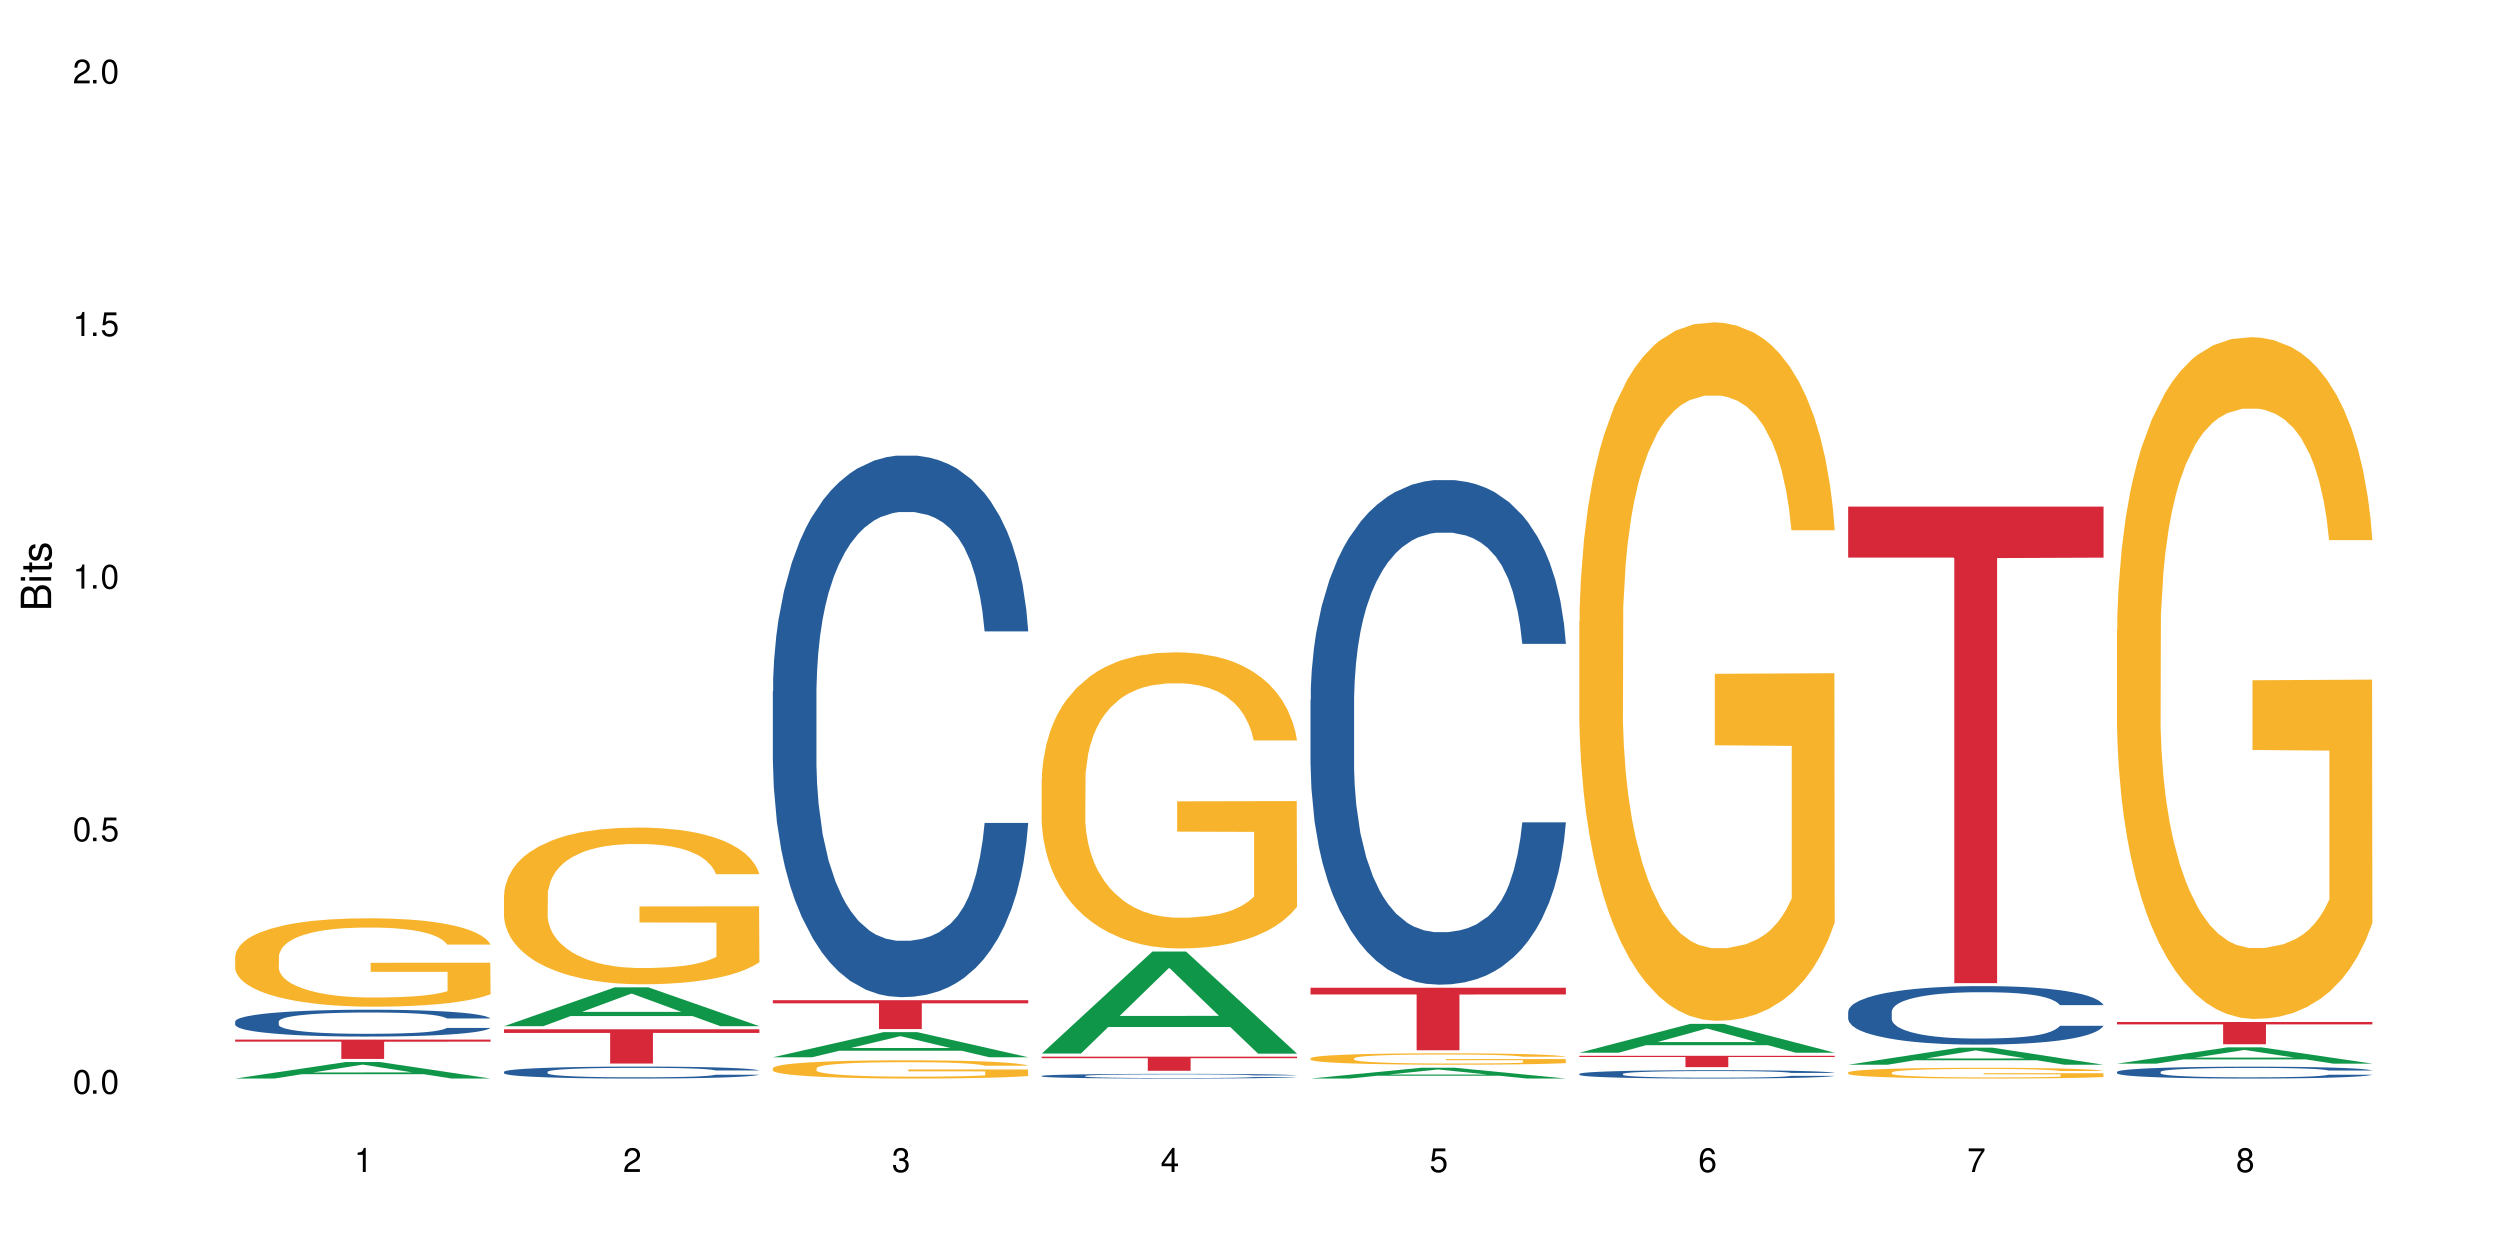 <?xml version="1.0" encoding="UTF-8"?>
<svg xmlns="http://www.w3.org/2000/svg" xmlns:xlink="http://www.w3.org/1999/xlink" width="720" height="360" viewBox="0 0 720 360">
<defs>
<g>
<g id="glyph-0-0">
</g>
<g id="glyph-0-1">
<path d="M 2.641 -6.938 C 2 -6.938 1.422 -6.656 1.078 -6.172 C 0.641 -5.562 0.406 -4.641 0.406 -3.359 C 0.406 -1.016 1.188 0.219 2.641 0.219 C 4.078 0.219 4.859 -1.016 4.859 -3.297 C 4.859 -4.641 4.656 -5.547 4.203 -6.172 C 3.844 -6.656 3.281 -6.938 2.641 -6.938 Z M 2.641 -6.188 C 3.547 -6.188 4 -5.25 4 -3.375 C 4 -1.406 3.562 -0.484 2.625 -0.484 C 1.734 -0.484 1.281 -1.438 1.281 -3.344 C 1.281 -5.25 1.734 -6.188 2.641 -6.188 Z M 2.641 -6.188 "/>
</g>
<g id="glyph-0-2">
<path d="M 1.828 -1 L 0.828 -1 L 0.828 0 L 1.828 0 Z M 1.828 -1 "/>
</g>
<g id="glyph-0-3">
<path d="M 4.562 -6.797 L 1.062 -6.797 L 0.547 -3.094 L 1.328 -3.094 C 1.719 -3.562 2.047 -3.734 2.578 -3.734 C 3.484 -3.734 4.062 -3.109 4.062 -2.094 C 4.062 -1.125 3.484 -0.531 2.578 -0.531 C 1.828 -0.531 1.375 -0.906 1.188 -1.672 L 0.328 -1.672 C 0.453 -1.109 0.547 -0.844 0.75 -0.594 C 1.125 -0.078 1.828 0.219 2.594 0.219 C 3.969 0.219 4.922 -0.781 4.922 -2.219 C 4.922 -3.562 4.031 -4.484 2.719 -4.484 C 2.25 -4.484 1.859 -4.359 1.469 -4.062 L 1.734 -5.969 L 4.562 -5.969 Z M 4.562 -6.797 "/>
</g>
<g id="glyph-0-4">
<path d="M 2.484 -4.938 L 2.484 0 L 3.328 0 L 3.328 -6.938 L 2.766 -6.938 C 2.469 -5.875 2.281 -5.734 0.984 -5.562 L 0.984 -4.938 Z M 2.484 -4.938 "/>
</g>
<g id="glyph-0-5">
<path d="M 4.859 -0.828 L 1.281 -0.828 C 1.359 -1.406 1.672 -1.781 2.5 -2.281 L 3.469 -2.828 C 4.406 -3.344 4.906 -4.062 4.906 -4.906 C 4.906 -5.484 4.672 -6.031 4.266 -6.406 C 3.859 -6.766 3.375 -6.938 2.719 -6.938 C 1.859 -6.938 1.219 -6.625 0.844 -6.031 C 0.609 -5.672 0.5 -5.234 0.484 -4.531 L 1.328 -4.531 C 1.359 -5.016 1.406 -5.281 1.531 -5.516 C 1.75 -5.938 2.188 -6.203 2.703 -6.203 C 3.469 -6.203 4.031 -5.641 4.031 -4.891 C 4.031 -4.344 3.719 -3.859 3.125 -3.516 L 2.234 -3 C 0.812 -2.172 0.406 -1.531 0.328 -0.016 L 4.859 -0.016 Z M 4.859 -0.828 "/>
</g>
<g id="glyph-0-6">
<path d="M 2.125 -3.188 L 2.578 -3.188 C 3.5 -3.188 3.984 -2.766 3.984 -1.922 C 3.984 -1.062 3.469 -0.531 2.594 -0.531 C 1.656 -0.531 1.203 -1 1.156 -2.016 L 0.312 -2.016 C 0.344 -1.453 0.438 -1.094 0.609 -0.781 C 0.953 -0.109 1.625 0.219 2.547 0.219 C 3.953 0.219 4.859 -0.625 4.859 -1.938 C 4.859 -2.828 4.516 -3.297 3.703 -3.594 C 4.344 -3.844 4.656 -4.328 4.656 -5.031 C 4.656 -6.219 3.875 -6.938 2.578 -6.938 C 1.203 -6.938 0.484 -6.172 0.453 -4.703 L 1.297 -4.703 C 1.312 -5.125 1.344 -5.359 1.453 -5.578 C 1.641 -5.969 2.062 -6.203 2.594 -6.203 C 3.344 -6.203 3.797 -5.75 3.797 -5 C 3.797 -4.516 3.609 -4.219 3.25 -4.047 C 3.016 -3.953 2.703 -3.922 2.125 -3.906 Z M 2.125 -3.188 "/>
</g>
<g id="glyph-0-7">
<path d="M 3.141 -1.672 L 3.141 0 L 3.984 0 L 3.984 -1.672 L 4.984 -1.672 L 4.984 -2.438 L 3.984 -2.438 L 3.984 -6.938 L 3.359 -6.938 L 0.266 -2.578 L 0.266 -1.672 Z M 3.141 -2.438 L 1 -2.438 L 3.141 -5.5 Z M 3.141 -2.438 "/>
</g>
<g id="glyph-0-8">
<path d="M 4.781 -5.125 C 4.609 -6.266 3.891 -6.938 2.844 -6.938 C 2.094 -6.938 1.422 -6.578 1.031 -5.953 C 0.594 -5.266 0.406 -4.422 0.406 -3.172 C 0.406 -2 0.578 -1.25 0.984 -0.641 C 1.359 -0.078 1.953 0.219 2.703 0.219 C 3.984 0.219 4.922 -0.75 4.922 -2.094 C 4.922 -3.375 4.062 -4.281 2.844 -4.281 C 2.172 -4.281 1.641 -4.031 1.281 -3.516 C 1.281 -5.234 1.828 -6.188 2.797 -6.188 C 3.391 -6.188 3.797 -5.797 3.938 -5.125 Z M 2.734 -3.531 C 3.547 -3.531 4.062 -2.953 4.062 -2.031 C 4.062 -1.156 3.484 -0.531 2.703 -0.531 C 1.922 -0.531 1.328 -1.188 1.328 -2.078 C 1.328 -2.938 1.906 -3.531 2.734 -3.531 Z M 2.734 -3.531 "/>
</g>
<g id="glyph-0-9">
<path d="M 4.984 -6.797 L 0.438 -6.797 L 0.438 -5.969 L 4.109 -5.969 C 2.5 -3.656 1.828 -2.234 1.328 0 L 2.219 0 C 2.594 -2.172 3.453 -4.047 4.984 -6.094 Z M 4.984 -6.797 "/>
</g>
<g id="glyph-0-10">
<path d="M 3.75 -3.656 C 4.469 -4.094 4.688 -4.438 4.688 -5.078 C 4.688 -6.172 3.844 -6.938 2.641 -6.938 C 1.438 -6.938 0.594 -6.172 0.594 -5.094 C 0.594 -4.438 0.812 -4.094 1.516 -3.656 C 0.734 -3.266 0.359 -2.703 0.359 -1.922 C 0.359 -0.656 1.281 0.219 2.641 0.219 C 3.984 0.219 4.922 -0.656 4.922 -1.922 C 4.922 -2.703 4.531 -3.266 3.75 -3.656 Z M 2.641 -6.188 C 3.359 -6.188 3.812 -5.75 3.812 -5.062 C 3.812 -4.406 3.344 -3.984 2.641 -3.984 C 1.922 -3.984 1.453 -4.406 1.453 -5.078 C 1.453 -5.75 1.922 -6.188 2.641 -6.188 Z M 2.641 -3.266 C 3.484 -3.266 4.062 -2.719 4.062 -1.906 C 4.062 -1.078 3.484 -0.531 2.625 -0.531 C 1.797 -0.531 1.219 -1.094 1.219 -1.906 C 1.219 -2.719 1.781 -3.266 2.641 -3.266 Z M 2.641 -3.266 "/>
</g>
<g id="glyph-1-0">
</g>
<g id="glyph-1-1">
<path d="M 0 -0.953 L 0 -4.891 C 0 -5.719 -0.234 -6.344 -0.734 -6.797 C -1.188 -7.234 -1.812 -7.469 -2.5 -7.469 C -3.547 -7.469 -4.188 -7 -4.625 -5.875 C -4.984 -6.688 -5.625 -7.094 -6.531 -7.094 C -7.172 -7.094 -7.734 -6.859 -8.141 -6.391 C -8.562 -5.922 -8.75 -5.344 -8.75 -4.5 L -8.75 -0.953 Z M -4.984 -2.062 L -7.766 -2.062 L -7.766 -4.219 C -7.766 -4.844 -7.688 -5.203 -7.453 -5.5 C -7.219 -5.812 -6.859 -5.969 -6.375 -5.969 C -5.891 -5.969 -5.531 -5.812 -5.297 -5.5 C -5.062 -5.203 -4.984 -4.844 -4.984 -4.219 Z M -0.984 -2.062 L -4 -2.062 L -4 -4.781 C -4 -5.766 -3.438 -6.359 -2.484 -6.359 C -1.547 -6.359 -0.984 -5.766 -0.984 -4.781 Z M -0.984 -2.062 "/>
</g>
<g id="glyph-1-2">
<path d="M -6.281 -1.797 L -6.281 -0.797 L 0 -0.797 L 0 -1.797 Z M -8.75 -1.797 L -8.75 -0.797 L -7.484 -0.797 L -7.484 -1.797 Z M -8.75 -1.797 "/>
</g>
<g id="glyph-1-3">
<path d="M -6.281 -3.047 L -6.281 -2.016 L -8.016 -2.016 L -8.016 -1.016 L -6.281 -1.016 L -6.281 -0.172 L -5.469 -0.172 L -5.469 -1.016 L -0.719 -1.016 C -0.078 -1.016 0.281 -1.453 0.281 -2.234 C 0.281 -2.5 0.25 -2.719 0.188 -3.047 L -0.641 -3.047 C -0.609 -2.906 -0.594 -2.766 -0.594 -2.562 C -0.594 -2.141 -0.719 -2.016 -1.156 -2.016 L -5.469 -2.016 L -5.469 -3.047 Z M -6.281 -3.047 "/>
</g>
<g id="glyph-1-4">
<path d="M -4.531 -5.25 C -5.766 -5.25 -6.469 -4.422 -6.469 -2.969 C -6.469 -1.516 -5.719 -0.562 -4.547 -0.562 C -3.562 -0.562 -3.094 -1.062 -2.734 -2.562 L -2.516 -3.484 C -2.344 -4.188 -2.094 -4.469 -1.641 -4.469 C -1.047 -4.469 -0.641 -3.875 -0.641 -3 C -0.641 -2.453 -0.797 -2 -1.062 -1.75 C -1.25 -1.594 -1.422 -1.531 -1.875 -1.469 L -1.875 -0.406 C -0.422 -0.453 0.281 -1.266 0.281 -2.922 C 0.281 -4.5 -0.5 -5.516 -1.719 -5.516 C -2.656 -5.516 -3.172 -4.984 -3.469 -3.734 L -3.703 -2.766 C -3.891 -1.953 -4.156 -1.609 -4.594 -1.609 C -5.188 -1.609 -5.547 -2.125 -5.547 -2.938 C -5.547 -3.75 -5.203 -4.172 -4.531 -4.203 Z M -4.531 -5.25 "/>
</g>
</g>
</defs>
<rect x="-72" y="-36" width="864" height="432" fill="rgb(100%, 100%, 100%)" fill-opacity="1"/>
<path fill-rule="nonzero" fill="rgb(6.275%, 58.824%, 28.235%)" fill-opacity="1" d="M 67.73 310.617 L 67.809 310.613 L 99.637 305.852 L 109.301 305.852 L 141.281 310.621 L 130.047 310.621 L 122.031 309.375 L 86.906 309.375 L 79.047 310.617 L 67.73 310.617 L 90.285 308.863 L 118.809 308.859 L 104.586 306.633 L 104.43 306.629 L 104.27 306.641 L 90.207 308.859 L 90.285 308.863 Z M 67.73 310.617 "/>
<path fill-rule="nonzero" fill="rgb(14.51%, 36.078%, 60%)" fill-opacity="1" d="M 67.73 294.168 L 67.82 294.16 L 67.82 293.992 L 68.09 293.723 L 68.719 293.383 L 69.344 293.152 L 70.961 292.734 L 73.203 292.332 L 75.535 292.02 L 77.238 291.836 L 78.766 291.695 L 82.262 291.434 L 84.504 291.301 L 86.926 291.18 L 89.887 291.059 L 92.039 290.988 L 96.883 290.875 L 100.469 290.824 L 103.25 290.805 L 109.262 290.805 L 112.848 290.832 L 115.449 290.867 L 118.32 290.926 L 120.742 290.988 L 124.957 291.145 L 128.727 291.34 L 130.43 291.453 L 133.121 291.672 L 135.184 291.887 L 136.617 292.07 L 138.234 292.332 L 139.668 292.648 L 140.746 293.008 L 141.281 293.312 L 128.727 293.312 L 128.098 293.031 L 127.379 292.812 L 126.035 292.523 L 124.688 292.316 L 122.805 292.113 L 121.102 291.977 L 118.77 291.844 L 116.707 291.758 L 114.555 291.695 L 112.488 291.652 L 108.543 291.609 L 103.969 291.609 L 102.266 291.625 L 98.766 291.68 L 96.883 291.73 L 94.191 291.828 L 92.309 291.922 L 90.066 292.062 L 88.539 292.184 L 86.656 292.367 L 85.312 292.527 L 83.785 292.762 L 82.891 292.938 L 82.082 293.137 L 81.363 293.371 L 80.828 293.617 L 80.469 293.879 L 80.289 294.133 L 80.289 295.227 L 80.469 295.484 L 80.918 295.781 L 82.082 296.211 L 83.785 296.586 L 85.762 296.883 L 87.645 297.094 L 88.719 297.191 L 90.156 297.305 L 92.398 297.449 L 95.629 297.59 L 97.512 297.645 L 100.383 297.703 L 103.34 297.73 L 107.289 297.73 L 110.785 297.703 L 113.117 297.668 L 115.539 297.609 L 118.859 297.488 L 120.922 297.375 L 122.715 297.242 L 124.062 297.109 L 124.957 296.996 L 126.305 296.777 L 127.379 296.535 L 128.188 296.289 L 128.727 296.047 L 141.281 296.047 L 140.746 296.332 L 139.938 296.605 L 139.129 296.812 L 137.875 297.059 L 136.441 297.277 L 134.375 297.523 L 132.672 297.688 L 130.43 297.863 L 128.367 298 L 126.125 298.117 L 122.805 298.262 L 120.652 298.332 L 118.32 298.395 L 115.539 298.449 L 112.043 298.5 L 108.273 298.527 L 104.777 298.535 L 101.008 298.523 L 98.227 298.492 L 94.551 298.43 L 89.977 298.301 L 86.656 298.168 L 84.055 298.035 L 81.812 297.891 L 79.301 297.703 L 76.074 297.391 L 74.098 297.152 L 72.754 296.953 L 71.23 296.676 L 70.152 296.43 L 68.898 296.035 L 68 295.531 L 67.73 295.145 Z M 67.73 294.168 "/>
<path fill-rule="nonzero" fill="rgb(96.863%, 70.196%, 16.863%)" fill-opacity="1" d="M 67.73 275.375 L 67.82 275.352 L 67.82 274.887 L 68.18 273.84 L 69.078 272.398 L 70.242 271.211 L 71.5 270.281 L 72.305 269.793 L 73.652 269.098 L 74.816 268.586 L 77.777 267.539 L 81.543 266.562 L 83.609 266.145 L 85.941 265.746 L 89.258 265.305 L 90.785 265.145 L 95.449 264.77 L 100.738 264.539 L 106.57 264.469 L 109.262 264.492 L 112.938 264.586 L 117.961 264.84 L 120.832 265.074 L 123.074 265.305 L 125.406 265.609 L 128.277 266.074 L 130.969 266.633 L 133.121 267.191 L 135.273 267.887 L 137.066 268.633 L 138.594 269.445 L 139.938 270.422 L 140.746 271.234 L 141.281 272.051 L 128.816 272.051 L 128.098 271.234 L 127.289 270.609 L 125.945 269.84 L 124.598 269.281 L 123.254 268.84 L 120.742 268.234 L 118.59 267.863 L 115.898 267.539 L 113.297 267.328 L 110.336 267.191 L 108.543 267.145 L 103.789 267.145 L 99.484 267.305 L 96.973 267.492 L 95.18 267.68 L 92.668 268.027 L 91.141 268.305 L 90.246 268.492 L 87.555 269.211 L 85.762 269.863 L 84.773 270.305 L 83.52 271.004 L 82.621 271.629 L 81.633 272.562 L 81.098 273.258 L 80.379 274.84 L 80.289 279.023 L 80.559 279.906 L 81.098 280.863 L 81.812 281.699 L 82.891 282.582 L 83.965 283.258 L 85.852 284.164 L 87.465 284.77 L 88.719 285.164 L 91.141 285.789 L 92.129 286 L 94.461 286.418 L 96.883 286.746 L 99.844 287.023 L 102.086 287.164 L 105.672 287.277 L 110.246 287.277 L 115.629 287.141 L 119.039 286.953 L 121.371 286.766 L 122.895 286.605 L 124.777 286.348 L 126.125 286.117 L 127.379 285.859 L 128.906 285.465 L 128.906 279.906 L 106.75 279.887 L 106.75 277.281 L 141.195 277.258 L 141.281 286.348 L 139.398 286.977 L 137.066 287.582 L 134.824 288.047 L 132.492 288.441 L 129.176 288.883 L 126.484 289.164 L 122.355 289.488 L 118.59 289.695 L 114.645 289.836 L 111.145 289.906 L 107.02 289.93 L 103.34 289.883 L 99.395 289.742 L 96.254 289.559 L 93.383 289.324 L 90.516 289.023 L 86.926 288.535 L 84.594 288.141 L 82.172 287.652 L 79.75 287.07 L 77.598 286.441 L 76.164 285.953 L 74.727 285.395 L 73.203 284.699 L 71.766 283.906 L 70.691 283.188 L 69.703 282.371 L 68.988 281.605 L 68.27 280.559 L 67.91 279.723 L 67.73 279 Z M 67.73 275.375 "/>
<path fill-rule="nonzero" fill="rgb(83.922%, 15.686%, 22.353%)" fill-opacity="1" d="M 67.73 299.41 L 141.281 299.41 L 141.281 300.008 L 110.629 300.012 L 110.629 304.977 L 98.297 304.977 L 98.297 300.016 L 98.117 300.008 L 67.73 300.008 Z M 67.73 299.41 "/>
<path fill-rule="nonzero" fill="rgb(6.275%, 58.824%, 28.235%)" fill-opacity="1" d="M 145.156 295.539 L 145.234 295.531 L 177.059 284.355 L 186.723 284.355 L 218.707 295.551 L 207.469 295.551 L 199.453 292.629 L 164.328 292.629 L 156.469 295.539 L 145.156 295.539 L 167.707 291.418 L 196.23 291.41 L 182.008 286.184 L 181.852 286.176 L 181.695 286.207 L 167.629 291.41 L 167.707 291.418 Z M 145.156 295.539 "/>
<path fill-rule="nonzero" fill="rgb(14.51%, 36.078%, 60%)" fill-opacity="1" d="M 145.156 308.676 L 145.242 308.676 L 145.242 308.598 L 145.512 308.48 L 146.141 308.328 L 146.77 308.223 L 148.383 308.039 L 150.625 307.859 L 152.957 307.723 L 154.664 307.641 L 156.188 307.578 L 159.684 307.461 L 161.93 307.398 L 164.352 307.348 L 167.309 307.293 L 169.461 307.262 L 174.305 307.211 L 177.895 307.191 L 180.676 307.18 L 186.684 307.18 L 190.273 307.191 L 192.875 307.207 L 195.742 307.234 L 198.164 307.262 L 202.383 307.332 L 206.148 307.418 L 207.852 307.469 L 210.543 307.566 L 212.605 307.66 L 214.043 307.742 L 215.656 307.859 L 217.094 308 L 218.168 308.16 L 218.707 308.297 L 206.148 308.297 L 205.52 308.172 L 204.805 308.074 L 203.457 307.945 L 202.113 307.852 L 200.23 307.762 L 198.523 307.703 L 196.191 307.641 L 194.129 307.605 L 191.977 307.578 L 189.914 307.559 L 185.969 307.539 L 181.391 307.539 L 179.688 307.547 L 176.191 307.57 L 174.305 307.594 L 171.613 307.637 L 169.73 307.676 L 167.488 307.738 L 165.965 307.793 L 164.082 307.875 L 162.734 307.949 L 161.211 308.051 L 160.312 308.129 L 159.508 308.219 L 158.789 308.32 L 158.25 308.434 L 157.891 308.547 L 157.711 308.66 L 157.711 309.148 L 157.891 309.262 L 158.34 309.395 L 159.508 309.586 L 161.211 309.754 L 163.184 309.887 L 165.066 309.98 L 166.145 310.023 L 167.578 310.074 L 169.82 310.137 L 173.051 310.199 L 174.934 310.227 L 177.805 310.25 L 180.766 310.262 L 184.711 310.262 L 188.211 310.25 L 190.543 310.234 L 192.965 310.211 L 196.281 310.156 L 198.344 310.105 L 200.141 310.047 L 201.484 309.984 L 202.383 309.938 L 203.727 309.84 L 204.805 309.73 L 205.609 309.621 L 206.148 309.516 L 218.707 309.516 L 218.168 309.641 L 217.359 309.762 L 216.555 309.855 L 215.297 309.965 L 213.863 310.062 L 211.801 310.172 L 210.094 310.246 L 207.852 310.324 L 205.789 310.383 L 203.547 310.438 L 200.23 310.5 L 198.074 310.531 L 195.742 310.559 L 192.965 310.582 L 189.465 310.605 L 185.699 310.617 L 182.199 310.621 L 178.434 310.617 L 175.652 310.602 L 171.973 310.574 L 167.398 310.52 L 164.082 310.457 L 161.48 310.398 L 159.238 310.336 L 156.727 310.25 L 153.496 310.113 L 151.523 310.004 L 150.176 309.918 L 148.652 309.793 L 147.574 309.684 L 146.32 309.508 L 145.422 309.285 L 145.156 309.113 Z M 145.156 308.676 "/>
<path fill-rule="nonzero" fill="rgb(96.863%, 70.196%, 16.863%)" fill-opacity="1" d="M 145.156 257.676 L 145.242 257.633 L 145.242 256.809 L 145.602 254.953 L 146.5 252.398 L 147.664 250.293 L 148.922 248.645 L 149.73 247.781 L 151.074 246.543 L 152.242 245.637 L 155.199 243.781 L 158.969 242.051 L 161.031 241.309 L 163.363 240.605 L 166.684 239.824 L 168.207 239.535 L 172.871 238.875 L 178.164 238.465 L 183.992 238.34 L 186.684 238.379 L 190.363 238.547 L 195.387 239 L 198.254 239.41 L 200.496 239.824 L 202.828 240.359 L 205.699 241.184 L 208.391 242.172 L 210.543 243.164 L 212.695 244.398 L 214.492 245.719 L 216.016 247.16 L 217.359 248.895 L 218.168 250.336 L 218.707 251.777 L 206.238 251.777 L 205.52 250.336 L 204.715 249.223 L 203.367 247.863 L 202.023 246.875 L 200.676 246.09 L 198.164 245.02 L 196.012 244.359 L 193.32 243.781 L 190.723 243.41 L 187.762 243.164 L 185.969 243.082 L 181.211 243.082 L 176.906 243.367 L 174.395 243.699 L 172.602 244.027 L 170.09 244.648 L 168.566 245.141 L 167.668 245.473 L 164.977 246.75 L 163.184 247.902 L 162.195 248.688 L 160.941 249.922 L 160.043 251.035 L 159.059 252.688 L 158.52 253.922 L 157.801 256.727 L 157.711 264.145 L 157.98 265.711 L 158.52 267.402 L 159.238 268.887 L 160.312 270.453 L 161.391 271.648 L 163.273 273.258 L 164.887 274.328 L 166.145 275.031 L 168.566 276.141 L 169.551 276.512 L 171.883 277.254 L 174.305 277.832 L 177.266 278.328 L 179.508 278.574 L 183.098 278.781 L 187.672 278.781 L 193.055 278.535 L 196.461 278.203 L 198.793 277.875 L 200.32 277.586 L 202.203 277.133 L 203.547 276.719 L 204.805 276.266 L 206.328 275.566 L 206.328 265.711 L 184.172 265.672 L 184.172 261.055 L 218.617 261.012 L 218.707 277.133 L 216.824 278.246 L 214.492 279.316 L 212.25 280.141 L 209.918 280.844 L 206.598 281.625 L 203.906 282.121 L 199.781 282.695 L 196.012 283.066 L 192.066 283.316 L 188.566 283.438 L 184.441 283.48 L 180.766 283.398 L 176.816 283.152 L 173.68 282.82 L 170.809 282.41 L 167.938 281.871 L 164.352 281.008 L 162.016 280.305 L 159.594 279.441 L 157.172 278.41 L 155.02 277.297 L 153.586 276.43 L 152.152 275.441 L 150.625 274.203 L 149.191 272.805 L 148.113 271.523 L 147.129 270.082 L 146.41 268.723 L 145.691 266.867 L 145.332 265.383 L 145.156 264.105 Z M 145.156 257.676 "/>
<path fill-rule="nonzero" fill="rgb(83.922%, 15.686%, 22.353%)" fill-opacity="1" d="M 145.156 296.426 L 218.707 296.426 L 218.707 297.484 L 188.051 297.492 L 188.051 306.305 L 175.719 306.305 L 175.719 297.504 L 175.539 297.484 L 145.156 297.484 Z M 145.156 296.426 "/>
<path fill-rule="nonzero" fill="rgb(6.275%, 58.824%, 28.235%)" fill-opacity="1" d="M 222.578 304.484 L 222.656 304.48 L 254.48 297.254 L 264.148 297.254 L 296.129 304.492 L 284.895 304.492 L 276.879 302.605 L 241.75 302.605 L 233.895 304.484 L 222.578 304.484 L 245.129 301.82 L 273.656 301.816 L 259.434 298.438 L 259.273 298.43 L 259.117 298.453 L 245.051 301.816 L 245.129 301.82 Z M 222.578 304.484 "/>
<path fill-rule="nonzero" fill="rgb(14.51%, 36.078%, 60%)" fill-opacity="1" d="M 222.578 199.09 L 222.668 198.945 L 222.668 195.523 L 222.938 190.109 L 223.562 183.266 L 224.191 178.559 L 225.809 170.148 L 228.051 162.023 L 230.383 155.75 L 232.086 152.047 L 233.609 149.195 L 237.109 143.918 L 239.352 141.211 L 241.773 138.789 L 244.734 136.363 L 246.887 134.938 L 251.73 132.656 L 255.316 131.66 L 258.098 131.23 L 264.109 131.23 L 267.695 131.801 L 270.297 132.516 L 273.168 133.656 L 275.59 134.938 L 279.805 138.074 L 283.57 142.066 L 285.277 144.348 L 287.969 148.766 L 290.031 153.043 L 291.465 156.75 L 293.082 162.023 L 294.516 168.438 L 295.59 175.711 L 296.129 181.84 L 283.57 181.84 L 282.945 176.137 L 282.227 171.719 L 280.883 165.875 L 279.535 161.738 L 277.652 157.605 L 275.949 154.895 L 273.617 152.188 L 271.551 150.477 L 269.398 149.195 L 267.336 148.34 L 263.391 147.484 L 258.816 147.484 L 257.109 147.77 L 253.613 148.91 L 251.73 149.906 L 249.039 151.902 L 247.156 153.758 L 244.914 156.605 L 243.387 159.031 L 241.504 162.738 L 240.16 166.016 L 238.633 170.719 L 237.738 174.285 L 236.93 178.277 L 236.211 182.98 L 235.672 187.969 L 235.316 193.242 L 235.137 198.375 L 235.137 220.473 L 235.316 225.605 L 235.762 231.59 L 236.93 240.285 L 238.633 247.844 L 240.605 253.828 L 242.492 258.105 L 243.566 260.102 L 245.004 262.383 L 247.246 265.234 L 250.473 268.086 L 252.355 269.227 L 255.227 270.367 L 258.188 270.938 L 262.133 270.938 L 265.633 270.367 L 267.965 269.652 L 270.387 268.512 L 273.707 266.09 L 275.77 263.809 L 277.562 261.102 L 278.906 258.391 L 279.805 256.109 L 281.148 251.691 L 282.227 246.844 L 283.035 241.855 L 283.57 237.008 L 296.129 237.008 L 295.59 242.711 L 294.785 248.27 L 293.977 252.402 L 292.723 257.395 L 291.285 261.812 L 289.223 266.801 L 287.52 270.082 L 285.277 273.645 L 283.215 276.352 L 280.973 278.777 L 277.652 281.629 L 275.5 283.055 L 273.168 284.336 L 270.387 285.477 L 266.887 286.473 L 263.121 287.043 L 259.621 287.188 L 255.855 286.902 L 253.074 286.332 L 249.398 285.051 L 244.824 282.484 L 241.504 279.773 L 238.902 277.066 L 236.66 274.215 L 234.148 270.367 L 230.918 264.094 L 228.945 259.246 L 227.602 255.254 L 226.074 249.695 L 225 244.707 L 223.742 236.723 L 222.848 226.602 L 222.578 218.762 Z M 222.578 199.09 "/>
<path fill-rule="nonzero" fill="rgb(96.863%, 70.196%, 16.863%)" fill-opacity="1" d="M 222.578 307.617 L 222.668 307.613 L 222.668 307.516 L 223.027 307.301 L 223.922 307.004 L 225.09 306.758 L 226.344 306.566 L 227.152 306.465 L 228.496 306.32 L 229.664 306.215 L 232.625 306 L 236.391 305.801 L 238.453 305.711 L 240.785 305.633 L 244.105 305.539 L 245.629 305.508 L 250.293 305.43 L 255.586 305.383 L 261.418 305.367 L 264.109 305.371 L 267.785 305.391 L 272.809 305.445 L 275.68 305.492 L 277.922 305.539 L 280.254 305.602 L 283.125 305.699 L 285.816 305.812 L 287.969 305.93 L 290.121 306.074 L 291.914 306.227 L 293.438 306.395 L 294.785 306.598 L 295.59 306.766 L 296.129 306.93 L 283.66 306.93 L 282.945 306.766 L 282.137 306.633 L 280.793 306.477 L 279.445 306.359 L 278.102 306.27 L 275.59 306.145 L 273.438 306.066 L 270.746 306 L 268.145 305.957 L 265.184 305.93 L 263.391 305.918 L 258.637 305.918 L 254.332 305.953 L 251.82 305.992 L 250.023 306.031 L 247.512 306.102 L 245.988 306.16 L 245.094 306.199 L 242.402 306.348 L 240.605 306.48 L 239.621 306.57 L 238.363 306.715 L 237.469 306.844 L 236.48 307.039 L 235.941 307.18 L 235.227 307.508 L 235.137 308.371 L 235.406 308.555 L 235.941 308.75 L 236.66 308.922 L 237.738 309.105 L 238.812 309.246 L 240.695 309.43 L 242.312 309.555 L 243.566 309.637 L 245.988 309.766 L 246.977 309.812 L 249.309 309.898 L 251.73 309.965 L 254.691 310.023 L 256.934 310.051 L 260.52 310.074 L 265.094 310.074 L 270.477 310.047 L 273.887 310.008 L 276.219 309.969 L 277.742 309.934 L 279.625 309.883 L 280.973 309.836 L 282.227 309.781 L 283.75 309.699 L 283.75 308.555 L 261.598 308.547 L 261.598 308.012 L 296.039 308.008 L 296.129 309.883 L 294.246 310.012 L 291.914 310.137 L 289.672 310.234 L 287.34 310.316 L 284.02 310.406 L 281.328 310.465 L 277.203 310.531 L 273.438 310.574 L 269.488 310.602 L 265.992 310.617 L 261.867 310.621 L 258.188 310.613 L 254.242 310.582 L 251.102 310.543 L 248.23 310.496 L 245.359 310.434 L 241.773 310.332 L 239.441 310.254 L 237.02 310.152 L 234.598 310.031 L 232.445 309.902 L 231.008 309.801 L 229.574 309.688 L 228.051 309.543 L 226.613 309.379 L 225.539 309.23 L 224.551 309.062 L 223.832 308.902 L 223.117 308.688 L 222.758 308.516 L 222.578 308.367 Z M 222.578 307.617 "/>
<path fill-rule="nonzero" fill="rgb(83.922%, 15.686%, 22.353%)" fill-opacity="1" d="M 222.578 288.062 L 296.129 288.062 L 296.129 288.953 L 265.477 288.961 L 265.477 296.379 L 253.141 296.379 L 253.141 288.969 L 252.965 288.953 L 222.578 288.953 Z M 222.578 288.062 "/>
<path fill-rule="nonzero" fill="rgb(6.275%, 58.824%, 28.235%)" fill-opacity="1" d="M 300 303.422 L 300.078 303.395 L 331.906 274.035 L 341.57 274.035 L 373.555 303.449 L 362.316 303.449 L 354.301 295.773 L 319.176 295.773 L 311.316 303.422 L 300 303.422 L 322.555 292.598 L 351.078 292.57 L 336.855 278.84 L 336.699 278.812 L 336.543 278.895 L 322.477 292.57 L 322.555 292.598 Z M 300 303.422 "/>
<path fill-rule="nonzero" fill="rgb(14.51%, 36.078%, 60%)" fill-opacity="1" d="M 300 309.859 L 300.09 309.855 L 300.09 309.828 L 300.359 309.781 L 300.988 309.723 L 301.617 309.68 L 303.23 309.609 L 305.473 309.539 L 307.805 309.484 L 309.508 309.453 L 311.035 309.426 L 314.531 309.379 L 316.773 309.355 L 319.195 309.336 L 322.156 309.316 L 324.309 309.305 L 329.152 309.285 L 332.742 309.273 L 335.52 309.27 L 341.531 309.27 L 345.117 309.277 L 347.719 309.281 L 350.59 309.293 L 353.012 309.305 L 357.227 309.332 L 360.996 309.363 L 362.699 309.383 L 365.391 309.422 L 367.453 309.461 L 368.891 309.492 L 370.504 309.539 L 371.938 309.594 L 373.016 309.656 L 373.555 309.711 L 360.996 309.711 L 360.367 309.66 L 359.648 309.621 L 358.305 309.57 L 356.961 309.535 L 355.074 309.5 L 353.371 309.477 L 351.039 309.453 L 348.977 309.438 L 346.824 309.426 L 344.762 309.418 L 340.812 309.41 L 336.238 309.41 L 334.535 309.414 L 331.035 309.426 L 329.152 309.434 L 326.461 309.449 L 324.578 309.465 L 322.336 309.492 L 320.812 309.512 L 318.926 309.543 L 317.582 309.57 L 316.059 309.613 L 315.16 309.645 L 314.352 309.68 L 313.637 309.719 L 313.098 309.762 L 312.738 309.809 L 312.559 309.852 L 312.559 310.043 L 312.738 310.09 L 313.188 310.141 L 314.352 310.215 L 316.059 310.281 L 318.031 310.332 L 319.914 310.371 L 320.992 310.387 L 322.426 310.406 L 324.668 310.43 L 327.898 310.457 L 329.781 310.465 L 332.652 310.477 L 335.609 310.48 L 339.559 310.48 L 343.055 310.477 L 345.387 310.469 L 347.809 310.461 L 351.129 310.438 L 353.191 310.418 L 354.984 310.395 L 356.332 310.371 L 357.227 310.352 L 358.574 310.312 L 359.648 310.273 L 360.457 310.23 L 360.996 310.188 L 373.555 310.188 L 373.016 310.238 L 372.207 310.285 L 371.402 310.32 L 370.145 310.363 L 368.711 310.402 L 366.645 310.445 L 364.941 310.473 L 362.699 310.504 L 360.637 310.527 L 358.395 310.547 L 355.074 310.574 L 352.922 310.586 L 350.59 310.598 L 347.809 310.605 L 344.312 310.617 L 340.543 310.621 L 333.277 310.621 L 330.5 310.613 L 326.82 310.602 L 322.246 310.582 L 318.926 310.559 L 316.324 310.535 L 314.082 310.508 L 311.57 310.477 L 308.344 310.422 L 306.371 310.379 L 305.023 310.344 L 303.5 310.297 L 302.422 310.254 L 301.168 310.184 L 300.27 310.098 L 300 310.027 Z M 300 309.859 "/>
<path fill-rule="nonzero" fill="rgb(96.863%, 70.196%, 16.863%)" fill-opacity="1" d="M 300 224.398 L 300.09 224.32 L 300.09 222.762 L 300.449 219.254 L 301.348 214.426 L 302.512 210.453 L 303.77 207.336 L 304.574 205.703 L 305.922 203.363 L 307.086 201.652 L 310.047 198.145 L 313.816 194.875 L 315.879 193.473 L 318.211 192.148 L 321.527 190.668 L 323.055 190.121 L 327.719 188.875 L 333.012 188.098 L 338.84 187.863 L 341.531 187.941 L 345.207 188.254 L 350.23 189.109 L 353.102 189.887 L 355.344 190.668 L 357.676 191.68 L 360.547 193.238 L 363.238 195.105 L 365.391 196.977 L 367.543 199.312 L 369.336 201.805 L 370.863 204.531 L 372.207 207.805 L 373.016 210.531 L 373.555 213.258 L 361.086 213.258 L 360.367 210.531 L 359.559 208.426 L 358.215 205.855 L 356.871 203.988 L 355.523 202.508 L 353.012 200.48 L 350.859 199.234 L 348.168 198.145 L 345.566 197.445 L 342.609 196.977 L 340.812 196.82 L 336.059 196.82 L 331.754 197.367 L 329.242 197.988 L 327.449 198.613 L 324.938 199.781 L 323.414 200.715 L 322.516 201.34 L 319.824 203.754 L 318.031 205.934 L 317.043 207.414 L 315.789 209.75 L 314.891 211.855 L 313.902 214.973 L 313.367 217.309 L 312.648 222.605 L 312.559 236.625 L 312.828 239.586 L 313.367 242.781 L 314.082 245.586 L 315.16 248.547 L 316.234 250.805 L 318.121 253.844 L 319.734 255.867 L 320.992 257.191 L 323.414 259.293 L 324.398 259.996 L 326.73 261.398 L 329.152 262.488 L 332.113 263.422 L 334.355 263.891 L 337.941 264.281 L 342.52 264.281 L 347.898 263.812 L 351.309 263.191 L 353.641 262.566 L 355.164 262.02 L 357.047 261.164 L 358.395 260.387 L 359.648 259.527 L 361.176 258.203 L 361.176 239.586 L 339.02 239.508 L 339.02 230.785 L 373.465 230.707 L 373.555 261.164 L 371.668 263.27 L 369.336 265.293 L 367.094 266.852 L 364.762 268.176 L 361.445 269.656 L 358.754 270.59 L 354.629 271.68 L 350.859 272.383 L 346.914 272.848 L 343.414 273.082 L 339.289 273.16 L 335.609 273.004 L 331.664 272.539 L 328.523 271.914 L 325.656 271.137 L 322.785 270.121 L 319.195 268.488 L 316.863 267.164 L 314.441 265.527 L 312.02 263.578 L 309.867 261.477 L 308.434 259.84 L 306.996 257.969 L 305.473 255.633 L 304.039 252.984 L 302.961 250.57 L 301.973 247.844 L 301.258 245.273 L 300.539 241.77 L 300.18 238.965 L 300 236.547 Z M 300 224.398 "/>
<path fill-rule="nonzero" fill="rgb(83.922%, 15.686%, 22.353%)" fill-opacity="1" d="M 300 304.324 L 373.555 304.324 L 373.555 304.762 L 342.898 304.766 L 342.898 308.395 L 330.566 308.395 L 330.566 304.77 L 330.387 304.762 L 300 304.762 Z M 300 304.324 "/>
<path fill-rule="nonzero" fill="rgb(6.275%, 58.824%, 28.235%)" fill-opacity="1" d="M 377.426 310.617 L 377.504 310.617 L 409.328 307.512 L 418.992 307.512 L 450.977 310.621 L 439.738 310.621 L 431.723 309.809 L 396.598 309.809 L 388.738 310.617 L 377.426 310.617 L 399.977 309.473 L 428.504 309.473 L 414.277 308.02 L 414.121 308.016 L 413.965 308.027 L 399.898 309.473 L 399.977 309.473 Z M 377.426 310.617 "/>
<path fill-rule="nonzero" fill="rgb(14.51%, 36.078%, 60%)" fill-opacity="1" d="M 377.426 201.508 L 377.516 201.375 L 377.516 198.188 L 377.781 193.137 L 378.41 186.762 L 379.039 182.379 L 380.652 174.539 L 382.895 166.969 L 385.227 161.125 L 386.934 157.672 L 388.457 155.016 L 391.957 150.098 L 394.199 147.574 L 396.621 145.316 L 399.578 143.059 L 401.734 141.73 L 406.574 139.605 L 410.164 138.676 L 412.945 138.277 L 418.953 138.277 L 422.543 138.809 L 425.145 139.473 L 428.016 140.535 L 430.438 141.73 L 434.652 144.652 L 438.418 148.371 L 440.125 150.496 L 442.812 154.617 L 444.879 158.602 L 446.312 162.055 L 447.926 166.969 L 449.363 172.945 L 450.438 179.723 L 450.977 185.434 L 438.418 185.434 L 437.789 180.121 L 437.074 176 L 435.727 170.555 L 434.383 166.703 L 432.5 162.852 L 430.793 160.328 L 428.461 157.805 L 426.398 156.211 L 424.246 155.016 L 422.184 154.215 L 418.238 153.418 L 413.664 153.418 L 411.957 153.684 L 408.461 154.75 L 406.574 155.68 L 403.887 157.539 L 402 159.266 L 399.758 161.922 L 398.234 164.18 L 396.352 167.633 L 395.004 170.688 L 393.48 175.07 L 392.582 178.395 L 391.777 182.113 L 391.059 186.496 L 390.52 191.145 L 390.16 196.059 L 389.98 200.844 L 389.98 221.434 L 390.16 226.215 L 390.609 231.793 L 391.777 239.895 L 393.48 246.938 L 395.453 252.516 L 397.336 256.5 L 398.414 258.359 L 399.848 260.484 L 402.09 263.141 L 405.32 265.801 L 407.203 266.863 L 410.074 267.926 L 413.035 268.457 L 416.98 268.457 L 420.48 267.926 L 422.812 267.262 L 425.234 266.199 L 428.551 263.941 L 430.613 261.812 L 432.41 259.289 L 433.754 256.766 L 434.652 254.641 L 435.996 250.523 L 437.074 246.008 L 437.879 241.355 L 438.418 236.84 L 450.977 236.84 L 450.438 242.156 L 449.633 247.336 L 448.824 251.188 L 447.566 255.836 L 446.133 259.953 L 444.07 264.605 L 442.367 267.66 L 440.125 270.98 L 438.059 273.504 L 435.816 275.762 L 432.5 278.418 L 430.348 279.746 L 428.016 280.941 L 425.234 282.004 L 421.734 282.934 L 417.969 283.465 L 414.469 283.598 L 410.703 283.332 L 407.922 282.801 L 404.242 281.605 L 399.668 279.215 L 396.352 276.691 L 393.75 274.168 L 391.508 271.512 L 388.996 267.926 L 385.766 262.078 L 383.793 257.562 L 382.449 253.844 L 380.922 248.664 L 379.848 244.016 L 378.59 236.574 L 377.695 227.145 L 377.426 219.84 Z M 377.426 201.508 "/>
<path fill-rule="nonzero" fill="rgb(96.863%, 70.196%, 16.863%)" fill-opacity="1" d="M 377.426 304.762 L 377.516 304.758 L 377.516 304.699 L 377.871 304.562 L 378.77 304.379 L 379.938 304.223 L 381.191 304.105 L 382 304.043 L 383.344 303.953 L 384.512 303.887 L 387.469 303.75 L 391.238 303.625 L 393.301 303.57 L 395.633 303.52 L 398.953 303.465 L 400.477 303.441 L 405.141 303.395 L 410.434 303.363 L 416.262 303.355 L 418.953 303.359 L 422.633 303.371 L 427.656 303.402 L 430.527 303.434 L 432.77 303.465 L 435.102 303.5 L 437.969 303.562 L 440.66 303.633 L 442.812 303.707 L 444.969 303.797 L 446.762 303.891 L 448.285 303.996 L 449.633 304.121 L 450.438 304.227 L 450.977 304.332 L 438.508 304.332 L 437.789 304.227 L 436.984 304.145 L 435.637 304.047 L 434.293 303.977 L 432.949 303.918 L 430.438 303.84 L 428.281 303.793 L 425.594 303.75 L 422.992 303.723 L 420.031 303.707 L 418.238 303.699 L 413.484 303.699 L 409.176 303.723 L 406.664 303.746 L 404.871 303.77 L 402.359 303.812 L 400.836 303.852 L 399.938 303.875 L 397.246 303.965 L 395.453 304.051 L 394.469 304.109 L 393.211 304.199 L 392.312 304.277 L 391.328 304.398 L 390.789 304.488 L 390.07 304.691 L 389.98 305.23 L 390.25 305.344 L 390.789 305.469 L 391.508 305.578 L 392.582 305.691 L 393.66 305.777 L 395.543 305.895 L 397.156 305.973 L 398.414 306.023 L 400.836 306.105 L 401.82 306.133 L 404.156 306.184 L 406.574 306.227 L 409.535 306.262 L 411.777 306.281 L 415.367 306.297 L 419.941 306.297 L 425.324 306.277 L 428.73 306.254 L 431.062 306.23 L 432.59 306.207 L 434.473 306.176 L 435.816 306.145 L 437.074 306.113 L 438.598 306.062 L 438.598 305.344 L 416.441 305.344 L 416.441 305.008 L 450.887 305.004 L 450.977 306.176 L 449.094 306.258 L 446.762 306.336 L 444.52 306.395 L 442.188 306.445 L 438.867 306.504 L 436.176 306.539 L 432.051 306.582 L 428.281 306.609 L 424.336 306.625 L 420.84 306.633 L 416.711 306.637 L 413.035 306.633 L 409.086 306.613 L 405.949 306.59 L 403.078 306.559 L 400.207 306.52 L 396.621 306.457 L 394.289 306.406 L 391.867 306.344 L 389.445 306.27 L 387.293 306.188 L 385.855 306.125 L 384.422 306.055 L 382.895 305.965 L 381.461 305.859 L 380.383 305.77 L 379.398 305.664 L 378.68 305.562 L 377.961 305.43 L 377.605 305.32 L 377.426 305.23 Z M 377.426 304.762 "/>
<path fill-rule="nonzero" fill="rgb(83.922%, 15.686%, 22.353%)" fill-opacity="1" d="M 377.426 284.473 L 450.977 284.473 L 450.977 286.402 L 420.324 286.418 L 420.324 302.48 L 407.988 302.48 L 407.988 286.434 L 407.809 286.402 L 377.426 286.402 Z M 377.426 284.473 "/>
<path fill-rule="nonzero" fill="rgb(6.275%, 58.824%, 28.235%)" fill-opacity="1" d="M 454.848 303.18 L 454.926 303.172 L 486.75 294.879 L 496.418 294.879 L 528.398 303.188 L 517.164 303.188 L 509.148 301.02 L 474.023 301.02 L 466.164 303.18 L 454.848 303.18 L 477.402 300.121 L 505.926 300.113 L 491.703 296.234 L 491.547 296.227 L 491.387 296.25 L 477.32 300.113 L 477.402 300.121 Z M 454.848 303.18 "/>
<path fill-rule="nonzero" fill="rgb(14.51%, 36.078%, 60%)" fill-opacity="1" d="M 454.848 309.262 L 454.938 309.262 L 454.938 309.207 L 455.207 309.125 L 455.836 309.02 L 456.461 308.945 L 458.078 308.816 L 460.32 308.691 L 462.652 308.594 L 464.355 308.539 L 465.879 308.492 L 469.379 308.41 L 471.621 308.371 L 474.043 308.332 L 477.004 308.297 L 479.156 308.273 L 484 308.238 L 487.586 308.223 L 490.367 308.215 L 496.379 308.215 L 499.965 308.227 L 502.566 308.234 L 505.438 308.254 L 507.859 308.273 L 512.074 308.32 L 515.844 308.383 L 517.547 308.418 L 520.238 308.488 L 522.301 308.551 L 523.734 308.609 L 525.352 308.691 L 526.785 308.789 L 527.863 308.902 L 528.398 308.996 L 515.844 308.996 L 515.215 308.91 L 514.496 308.84 L 513.152 308.75 L 511.805 308.688 L 509.922 308.625 L 508.219 308.582 L 505.887 308.539 L 503.824 308.512 L 501.672 308.492 L 499.605 308.48 L 495.66 308.469 L 491.086 308.469 L 489.383 308.473 L 485.883 308.488 L 484 308.504 L 481.309 308.535 L 479.426 308.562 L 477.184 308.609 L 475.656 308.645 L 473.773 308.703 L 472.43 308.754 L 470.902 308.824 L 470.008 308.879 L 469.199 308.941 L 468.48 309.016 L 467.945 309.09 L 467.586 309.172 L 467.406 309.25 L 467.406 309.594 L 467.586 309.672 L 468.035 309.766 L 469.199 309.898 L 470.902 310.016 L 472.879 310.105 L 474.762 310.172 L 475.836 310.203 L 477.273 310.238 L 479.516 310.281 L 482.742 310.328 L 484.629 310.344 L 487.496 310.363 L 490.457 310.371 L 494.406 310.371 L 497.902 310.363 L 500.234 310.352 L 502.656 310.332 L 505.977 310.297 L 508.039 310.262 L 509.832 310.219 L 511.18 310.176 L 512.074 310.141 L 513.422 310.074 L 514.496 310 L 515.305 309.922 L 515.844 309.848 L 528.398 309.848 L 527.863 309.938 L 527.055 310.02 L 526.246 310.086 L 524.992 310.164 L 523.555 310.23 L 521.492 310.309 L 519.789 310.359 L 517.547 310.414 L 515.484 310.453 L 513.242 310.492 L 509.922 310.535 L 507.77 310.559 L 505.438 310.578 L 502.656 310.594 L 499.16 310.609 L 495.391 310.621 L 491.895 310.621 L 488.125 310.617 L 485.344 310.609 L 481.668 310.59 L 477.094 310.551 L 473.773 310.508 L 471.172 310.465 L 468.93 310.422 L 466.418 310.363 L 463.191 310.266 L 461.215 310.191 L 459.871 310.129 L 458.348 310.043 L 457.27 309.965 L 456.016 309.844 L 455.117 309.688 L 454.848 309.566 Z M 454.848 309.262 "/>
<path fill-rule="nonzero" fill="rgb(96.863%, 70.196%, 16.863%)" fill-opacity="1" d="M 454.848 178.992 L 454.938 178.809 L 454.938 175.137 L 455.297 166.867 L 456.191 155.477 L 457.359 146.109 L 458.613 138.758 L 459.422 134.902 L 460.77 129.391 L 461.934 125.348 L 464.895 117.078 L 468.66 109.363 L 470.723 106.059 L 473.055 102.934 L 476.375 99.441 L 477.898 98.156 L 482.562 95.219 L 487.855 93.379 L 493.688 92.828 L 496.379 93.012 L 500.055 93.746 L 505.078 95.77 L 507.949 97.605 L 510.191 99.441 L 512.523 101.832 L 515.395 105.504 L 518.086 109.914 L 520.238 114.324 L 522.391 119.836 L 524.184 125.715 L 525.711 132.145 L 527.055 139.859 L 527.863 146.293 L 528.398 152.723 L 515.934 152.723 L 515.215 146.293 L 514.406 141.332 L 513.062 135.27 L 511.715 130.859 L 510.371 127.367 L 507.859 122.59 L 505.707 119.652 L 503.016 117.078 L 500.414 115.426 L 497.453 114.324 L 495.66 113.957 L 490.906 113.957 L 486.602 115.242 L 484.09 116.711 L 482.297 118.184 L 479.785 120.938 L 478.258 123.145 L 477.363 124.613 L 474.672 130.309 L 472.879 135.453 L 471.891 138.941 L 470.633 144.453 L 469.738 149.414 L 468.75 156.762 L 468.211 162.273 L 467.496 174.77 L 467.406 207.84 L 467.676 214.82 L 468.211 222.352 L 468.93 228.965 L 470.008 235.945 L 471.082 241.273 L 472.965 248.441 L 474.582 253.219 L 475.836 256.34 L 478.258 261.301 L 479.246 262.953 L 481.578 266.262 L 484 268.832 L 486.961 271.039 L 489.203 272.141 L 492.789 273.059 L 497.363 273.059 L 502.746 271.957 L 506.156 270.488 L 508.488 269.016 L 510.012 267.73 L 511.895 265.711 L 513.242 263.871 L 514.496 261.852 L 516.023 258.73 L 516.023 214.82 L 493.867 214.637 L 493.867 194.059 L 528.309 193.875 L 528.398 265.711 L 526.516 270.672 L 524.184 275.445 L 521.941 279.121 L 519.609 282.246 L 516.289 285.734 L 513.602 287.941 L 509.473 290.512 L 505.707 292.164 L 501.758 293.27 L 498.262 293.82 L 494.137 294.004 L 490.457 293.637 L 486.512 292.531 L 483.371 291.062 L 480.5 289.227 L 477.633 286.836 L 474.043 282.98 L 471.711 279.855 L 469.289 276 L 466.867 271.406 L 464.715 266.445 L 463.281 262.586 L 461.844 258.176 L 460.32 252.664 L 458.883 246.418 L 457.809 240.723 L 456.82 234.293 L 456.102 228.23 L 455.387 219.965 L 455.027 213.348 L 454.848 207.652 Z M 454.848 178.992 "/>
<path fill-rule="nonzero" fill="rgb(83.922%, 15.686%, 22.353%)" fill-opacity="1" d="M 454.848 304.062 L 528.398 304.062 L 528.398 304.414 L 497.746 304.414 L 497.746 307.34 L 485.414 307.34 L 485.414 304.418 L 485.234 304.414 L 454.848 304.414 Z M 454.848 304.062 "/>
<path fill-rule="nonzero" fill="rgb(6.275%, 58.824%, 28.235%)" fill-opacity="1" d="M 532.27 306.645 L 532.352 306.637 L 564.176 301.727 L 573.84 301.727 L 605.824 306.648 L 594.586 306.648 L 586.57 305.363 L 551.445 305.363 L 543.586 306.645 L 532.27 306.645 L 554.824 304.832 L 583.348 304.828 L 569.125 302.531 L 568.969 302.527 L 568.812 302.539 L 554.746 304.828 L 554.824 304.832 Z M 532.27 306.645 "/>
<path fill-rule="nonzero" fill="rgb(14.51%, 36.078%, 60%)" fill-opacity="1" d="M 532.27 291.336 L 532.359 291.32 L 532.359 290.953 L 532.629 290.367 L 533.258 289.629 L 533.887 289.121 L 535.5 288.211 L 537.742 287.336 L 540.074 286.656 L 541.777 286.258 L 543.305 285.949 L 546.801 285.379 L 549.043 285.086 L 551.465 284.824 L 554.426 284.562 L 556.578 284.41 L 561.422 284.164 L 565.012 284.055 L 567.793 284.008 L 573.801 284.008 L 577.391 284.07 L 579.992 284.148 L 582.859 284.27 L 585.281 284.41 L 589.5 284.746 L 593.266 285.18 L 594.969 285.426 L 597.66 285.902 L 599.723 286.363 L 601.16 286.766 L 602.773 287.336 L 604.207 288.027 L 605.285 288.812 L 605.824 289.473 L 593.266 289.473 L 592.637 288.859 L 591.922 288.383 L 590.574 287.75 L 589.23 287.305 L 587.344 286.855 L 585.641 286.566 L 583.309 286.273 L 581.246 286.086 L 579.094 285.949 L 577.031 285.855 L 573.082 285.766 L 568.508 285.766 L 566.805 285.793 L 563.305 285.918 L 561.422 286.027 L 558.73 286.242 L 556.848 286.441 L 554.605 286.75 L 553.082 287.012 L 551.199 287.41 L 549.852 287.766 L 548.328 288.273 L 547.43 288.66 L 546.621 289.09 L 545.906 289.598 L 545.367 290.137 L 545.008 290.707 L 544.828 291.262 L 544.828 293.648 L 545.008 294.199 L 545.457 294.848 L 546.621 295.785 L 548.328 296.602 L 550.301 297.25 L 552.184 297.711 L 553.262 297.926 L 554.695 298.172 L 556.938 298.48 L 560.168 298.789 L 562.051 298.914 L 564.922 299.035 L 567.883 299.098 L 571.828 299.098 L 575.324 299.035 L 577.656 298.957 L 580.078 298.836 L 583.398 298.574 L 585.461 298.328 L 587.254 298.035 L 588.602 297.742 L 589.5 297.496 L 590.844 297.02 L 591.922 296.496 L 592.727 295.957 L 593.266 295.434 L 605.824 295.434 L 605.285 296.047 L 604.477 296.648 L 603.672 297.094 L 602.414 297.633 L 600.98 298.113 L 598.918 298.652 L 597.211 299.004 L 594.969 299.391 L 592.906 299.684 L 590.664 299.945 L 587.344 300.25 L 585.191 300.406 L 582.859 300.543 L 580.078 300.668 L 576.582 300.773 L 572.816 300.836 L 569.316 300.852 L 565.551 300.82 L 562.77 300.758 L 559.09 300.621 L 554.516 300.344 L 551.199 300.051 L 548.598 299.758 L 546.355 299.449 L 543.844 299.035 L 540.613 298.359 L 538.641 297.836 L 537.293 297.402 L 535.77 296.805 L 534.691 296.266 L 533.438 295.402 L 532.539 294.309 L 532.27 293.461 Z M 532.27 291.336 "/>
<path fill-rule="nonzero" fill="rgb(96.863%, 70.196%, 16.863%)" fill-opacity="1" d="M 532.27 308.852 L 532.359 308.848 L 532.359 308.789 L 532.719 308.664 L 533.617 308.488 L 534.781 308.344 L 536.039 308.23 L 536.844 308.172 L 538.191 308.086 L 539.355 308.023 L 542.316 307.895 L 546.086 307.777 L 548.148 307.727 L 550.48 307.68 L 553.797 307.625 L 555.324 307.605 L 559.988 307.559 L 565.281 307.531 L 571.109 307.523 L 573.801 307.523 L 577.48 307.535 L 582.5 307.566 L 585.371 307.598 L 587.613 307.625 L 589.945 307.66 L 592.816 307.719 L 595.508 307.785 L 597.66 307.852 L 599.812 307.938 L 601.609 308.027 L 603.133 308.129 L 604.477 308.246 L 605.285 308.348 L 605.824 308.445 L 593.355 308.445 L 592.637 308.348 L 591.832 308.27 L 590.484 308.176 L 589.141 308.109 L 587.793 308.055 L 585.281 307.98 L 583.129 307.934 L 580.438 307.895 L 577.836 307.871 L 574.879 307.852 L 573.082 307.848 L 568.328 307.848 L 564.023 307.867 L 561.512 307.891 L 559.719 307.914 L 557.207 307.957 L 555.684 307.988 L 554.785 308.012 L 552.094 308.102 L 550.301 308.18 L 549.312 308.234 L 548.059 308.316 L 547.16 308.395 L 546.176 308.508 L 545.637 308.594 L 544.918 308.785 L 544.828 309.293 L 545.098 309.402 L 545.637 309.52 L 546.355 309.621 L 547.43 309.727 L 548.508 309.809 L 550.391 309.918 L 552.004 309.992 L 553.262 310.043 L 555.684 310.117 L 556.668 310.145 L 559 310.195 L 561.422 310.234 L 564.383 310.27 L 566.625 310.285 L 570.215 310.301 L 574.789 310.301 L 580.168 310.281 L 583.578 310.258 L 585.91 310.238 L 587.434 310.219 L 589.32 310.188 L 590.664 310.156 L 591.922 310.125 L 593.445 310.078 L 593.445 309.402 L 571.289 309.398 L 571.289 309.082 L 605.734 309.078 L 605.824 310.188 L 603.941 310.262 L 601.609 310.336 L 599.363 310.391 L 597.031 310.441 L 593.715 310.496 L 591.023 310.527 L 586.898 310.566 L 583.129 310.594 L 579.184 310.609 L 575.684 310.617 L 571.559 310.621 L 567.883 310.617 L 563.934 310.598 L 560.797 310.578 L 557.926 310.547 L 555.055 310.512 L 551.465 310.453 L 549.133 310.402 L 546.711 310.344 L 544.289 310.273 L 542.137 310.195 L 540.703 310.137 L 539.266 310.07 L 537.742 309.984 L 536.309 309.887 L 535.23 309.801 L 534.246 309.703 L 533.527 309.609 L 532.809 309.48 L 532.449 309.379 L 532.27 309.293 Z M 532.27 308.852 "/>
<path fill-rule="nonzero" fill="rgb(83.922%, 15.686%, 22.353%)" fill-opacity="1" d="M 532.27 145.91 L 605.824 145.91 L 605.824 160.598 L 575.168 160.727 L 575.168 283.133 L 562.836 283.133 L 562.836 160.855 L 562.656 160.598 L 532.27 160.598 Z M 532.27 145.91 "/>
<path fill-rule="nonzero" fill="rgb(6.275%, 58.824%, 28.235%)" fill-opacity="1" d="M 609.695 306.328 L 609.773 306.324 L 641.598 301.633 L 651.266 301.633 L 683.246 306.332 L 672.008 306.332 L 663.996 305.105 L 628.867 305.105 L 621.012 306.328 L 609.695 306.328 L 632.246 304.598 L 660.773 304.594 L 646.551 302.402 L 646.391 302.398 L 646.234 302.41 L 632.168 304.594 L 632.246 304.598 Z M 609.695 306.328 "/>
<path fill-rule="nonzero" fill="rgb(14.51%, 36.078%, 60%)" fill-opacity="1" d="M 609.695 308.695 L 609.785 308.691 L 609.785 308.617 L 610.055 308.496 L 610.68 308.348 L 611.309 308.246 L 612.922 308.059 L 615.164 307.883 L 617.5 307.746 L 619.203 307.664 L 620.727 307.602 L 624.227 307.484 L 626.469 307.426 L 628.891 307.375 L 631.852 307.32 L 634.004 307.289 L 638.848 307.238 L 642.434 307.219 L 645.215 307.207 L 651.223 307.207 L 654.812 307.223 L 657.414 307.238 L 660.285 307.262 L 662.707 307.289 L 666.922 307.359 L 670.688 307.445 L 672.395 307.496 L 675.086 307.594 L 677.148 307.688 L 678.582 307.766 L 680.195 307.883 L 681.633 308.023 L 682.707 308.184 L 683.246 308.316 L 670.688 308.316 L 670.062 308.191 L 669.344 308.094 L 667.996 307.965 L 666.652 307.875 L 664.77 307.785 L 663.066 307.727 L 660.734 307.668 L 658.668 307.629 L 656.516 307.602 L 654.453 307.582 L 650.508 307.562 L 645.934 307.562 L 644.227 307.57 L 640.73 307.594 L 638.848 307.617 L 636.156 307.66 L 634.273 307.703 L 632.027 307.766 L 630.504 307.816 L 628.621 307.898 L 627.273 307.969 L 625.75 308.074 L 624.852 308.152 L 624.047 308.238 L 623.328 308.34 L 622.789 308.449 L 622.43 308.566 L 622.254 308.68 L 622.254 309.16 L 622.43 309.273 L 622.879 309.406 L 624.047 309.594 L 625.75 309.762 L 627.723 309.891 L 629.605 309.984 L 630.684 310.027 L 632.117 310.078 L 634.363 310.141 L 637.59 310.203 L 639.473 310.23 L 642.344 310.254 L 645.305 310.266 L 649.25 310.266 L 652.75 310.254 L 655.082 310.238 L 657.504 310.215 L 660.82 310.16 L 662.887 310.109 L 664.68 310.051 L 666.023 309.992 L 666.922 309.941 L 668.266 309.844 L 669.344 309.738 L 670.152 309.629 L 670.688 309.523 L 683.246 309.523 L 682.707 309.648 L 681.902 309.77 L 681.094 309.859 L 679.84 309.969 L 678.402 310.066 L 676.34 310.176 L 674.637 310.246 L 672.395 310.324 L 670.332 310.383 L 668.086 310.438 L 664.77 310.5 L 662.617 310.531 L 660.285 310.559 L 657.504 310.586 L 654.004 310.605 L 650.238 310.617 L 646.738 310.621 L 642.973 310.617 L 640.191 310.602 L 636.516 310.574 L 631.941 310.52 L 628.621 310.461 L 626.02 310.398 L 623.777 310.336 L 621.266 310.254 L 618.035 310.117 L 616.062 310.012 L 614.719 309.922 L 613.191 309.801 L 612.117 309.691 L 610.859 309.516 L 609.965 309.297 L 609.695 309.125 Z M 609.695 308.695 "/>
<path fill-rule="nonzero" fill="rgb(96.863%, 70.196%, 16.863%)" fill-opacity="1" d="M 609.695 181.207 L 609.785 181.027 L 609.785 177.438 L 610.145 169.367 L 611.039 158.25 L 612.207 149.105 L 613.461 141.93 L 614.27 138.164 L 615.613 132.785 L 616.781 128.84 L 619.742 120.77 L 623.508 113.238 L 625.57 110.008 L 627.902 106.961 L 631.223 103.551 L 632.746 102.297 L 637.41 99.426 L 642.703 97.633 L 648.535 97.098 L 651.223 97.277 L 654.902 97.992 L 659.926 99.965 L 662.797 101.758 L 665.039 103.551 L 667.371 105.883 L 670.242 109.469 L 672.93 113.773 L 675.086 118.078 L 677.238 123.457 L 679.031 129.199 L 680.555 135.473 L 681.902 143.008 L 682.707 149.285 L 683.246 155.559 L 670.777 155.559 L 670.062 149.285 L 669.254 144.441 L 667.91 138.523 L 666.562 134.219 L 665.219 130.812 L 662.707 126.148 L 660.555 123.281 L 657.863 120.77 L 655.262 119.156 L 652.301 118.078 L 650.508 117.719 L 645.754 117.719 L 641.449 118.977 L 638.938 120.41 L 637.141 121.844 L 634.629 124.535 L 633.105 126.688 L 632.207 128.121 L 629.52 133.68 L 627.723 138.703 L 626.738 142.109 L 625.48 147.488 L 624.586 152.332 L 623.598 159.504 L 623.059 164.887 L 622.344 177.082 L 622.254 209.359 L 622.52 216.176 L 623.059 223.527 L 623.777 229.984 L 624.852 236.801 L 625.93 242 L 627.812 248.996 L 629.43 253.656 L 630.684 256.707 L 633.105 261.547 L 634.094 263.16 L 636.426 266.391 L 638.848 268.902 L 641.805 271.051 L 644.047 272.129 L 647.637 273.023 L 652.211 273.023 L 657.594 271.949 L 661 270.516 L 663.332 269.078 L 664.859 267.824 L 666.742 265.852 L 668.086 264.059 L 669.344 262.086 L 670.867 259.035 L 670.867 216.176 L 648.715 215.996 L 648.715 195.91 L 683.156 195.73 L 683.246 265.852 L 681.363 270.695 L 679.031 275.355 L 676.789 278.945 L 674.457 281.992 L 671.137 285.398 L 668.445 287.551 L 664.32 290.062 L 660.555 291.676 L 656.605 292.754 L 653.109 293.289 L 648.98 293.469 L 645.305 293.109 L 641.359 292.035 L 638.219 290.602 L 635.348 288.809 L 632.477 286.477 L 628.891 282.711 L 626.559 279.66 L 624.137 275.895 L 621.715 271.41 L 619.562 266.57 L 618.125 262.805 L 616.691 258.5 L 615.164 253.117 L 613.73 247.023 L 612.656 241.461 L 611.668 235.184 L 610.949 229.266 L 610.234 221.195 L 609.875 214.742 L 609.695 209.18 Z M 609.695 181.207 "/>
<path fill-rule="nonzero" fill="rgb(83.922%, 15.686%, 22.353%)" fill-opacity="1" d="M 609.695 294.344 L 683.246 294.344 L 683.246 295.031 L 652.594 295.035 L 652.594 300.758 L 640.258 300.758 L 640.258 295.043 L 640.082 295.031 L 609.695 295.031 Z M 609.695 294.344 "/>
<g fill="rgb(0%, 0%, 0%)" fill-opacity="1">
<use xlink:href="#glyph-0-1" x="20.965" y="314.993"/>
<use xlink:href="#glyph-0-2" x="25.965" y="314.993"/>
<use xlink:href="#glyph-0-1" x="28.965" y="314.993"/>
</g>
<g fill="rgb(0%, 0%, 0%)" fill-opacity="1">
<use xlink:href="#glyph-0-1" x="20.965" y="242.251"/>
<use xlink:href="#glyph-0-2" x="25.965" y="242.251"/>
<use xlink:href="#glyph-0-3" x="28.965" y="242.251"/>
</g>
<g fill="rgb(0%, 0%, 0%)" fill-opacity="1">
<use xlink:href="#glyph-0-4" x="20.965" y="169.509"/>
<use xlink:href="#glyph-0-2" x="25.965" y="169.509"/>
<use xlink:href="#glyph-0-1" x="28.965" y="169.509"/>
</g>
<g fill="rgb(0%, 0%, 0%)" fill-opacity="1">
<use xlink:href="#glyph-0-4" x="20.965" y="96.767"/>
<use xlink:href="#glyph-0-2" x="25.965" y="96.767"/>
<use xlink:href="#glyph-0-3" x="28.965" y="96.767"/>
</g>
<g fill="rgb(0%, 0%, 0%)" fill-opacity="1">
<use xlink:href="#glyph-0-5" x="20.965" y="24.024"/>
<use xlink:href="#glyph-0-2" x="25.965" y="24.024"/>
<use xlink:href="#glyph-0-1" x="28.965" y="24.024"/>
</g>
<g fill="rgb(0%, 0%, 0%)" fill-opacity="1">
<use xlink:href="#glyph-0-4" x="102.008" y="337.532"/>
</g>
<g fill="rgb(0%, 0%, 0%)" fill-opacity="1">
<use xlink:href="#glyph-0-5" x="179.43" y="337.532"/>
</g>
<g fill="rgb(0%, 0%, 0%)" fill-opacity="1">
<use xlink:href="#glyph-0-6" x="256.855" y="337.532"/>
</g>
<g fill="rgb(0%, 0%, 0%)" fill-opacity="1">
<use xlink:href="#glyph-0-7" x="334.277" y="337.532"/>
</g>
<g fill="rgb(0%, 0%, 0%)" fill-opacity="1">
<use xlink:href="#glyph-0-3" x="411.699" y="337.532"/>
</g>
<g fill="rgb(0%, 0%, 0%)" fill-opacity="1">
<use xlink:href="#glyph-0-8" x="489.125" y="337.532"/>
</g>
<g fill="rgb(0%, 0%, 0%)" fill-opacity="1">
<use xlink:href="#glyph-0-9" x="566.547" y="337.532"/>
</g>
<g fill="rgb(0%, 0%, 0%)" fill-opacity="1">
<use xlink:href="#glyph-0-10" x="643.969" y="337.532"/>
</g>
<g fill="rgb(0%, 0%, 0%)" fill-opacity="1">
<use xlink:href="#glyph-1-1" x="14.725" y="176.012"/>
<use xlink:href="#glyph-1-2" x="14.725" y="168.012"/>
<use xlink:href="#glyph-1-3" x="14.725" y="165.012"/>
<use xlink:href="#glyph-1-4" x="14.725" y="162.012"/>
</g>
</svg>
